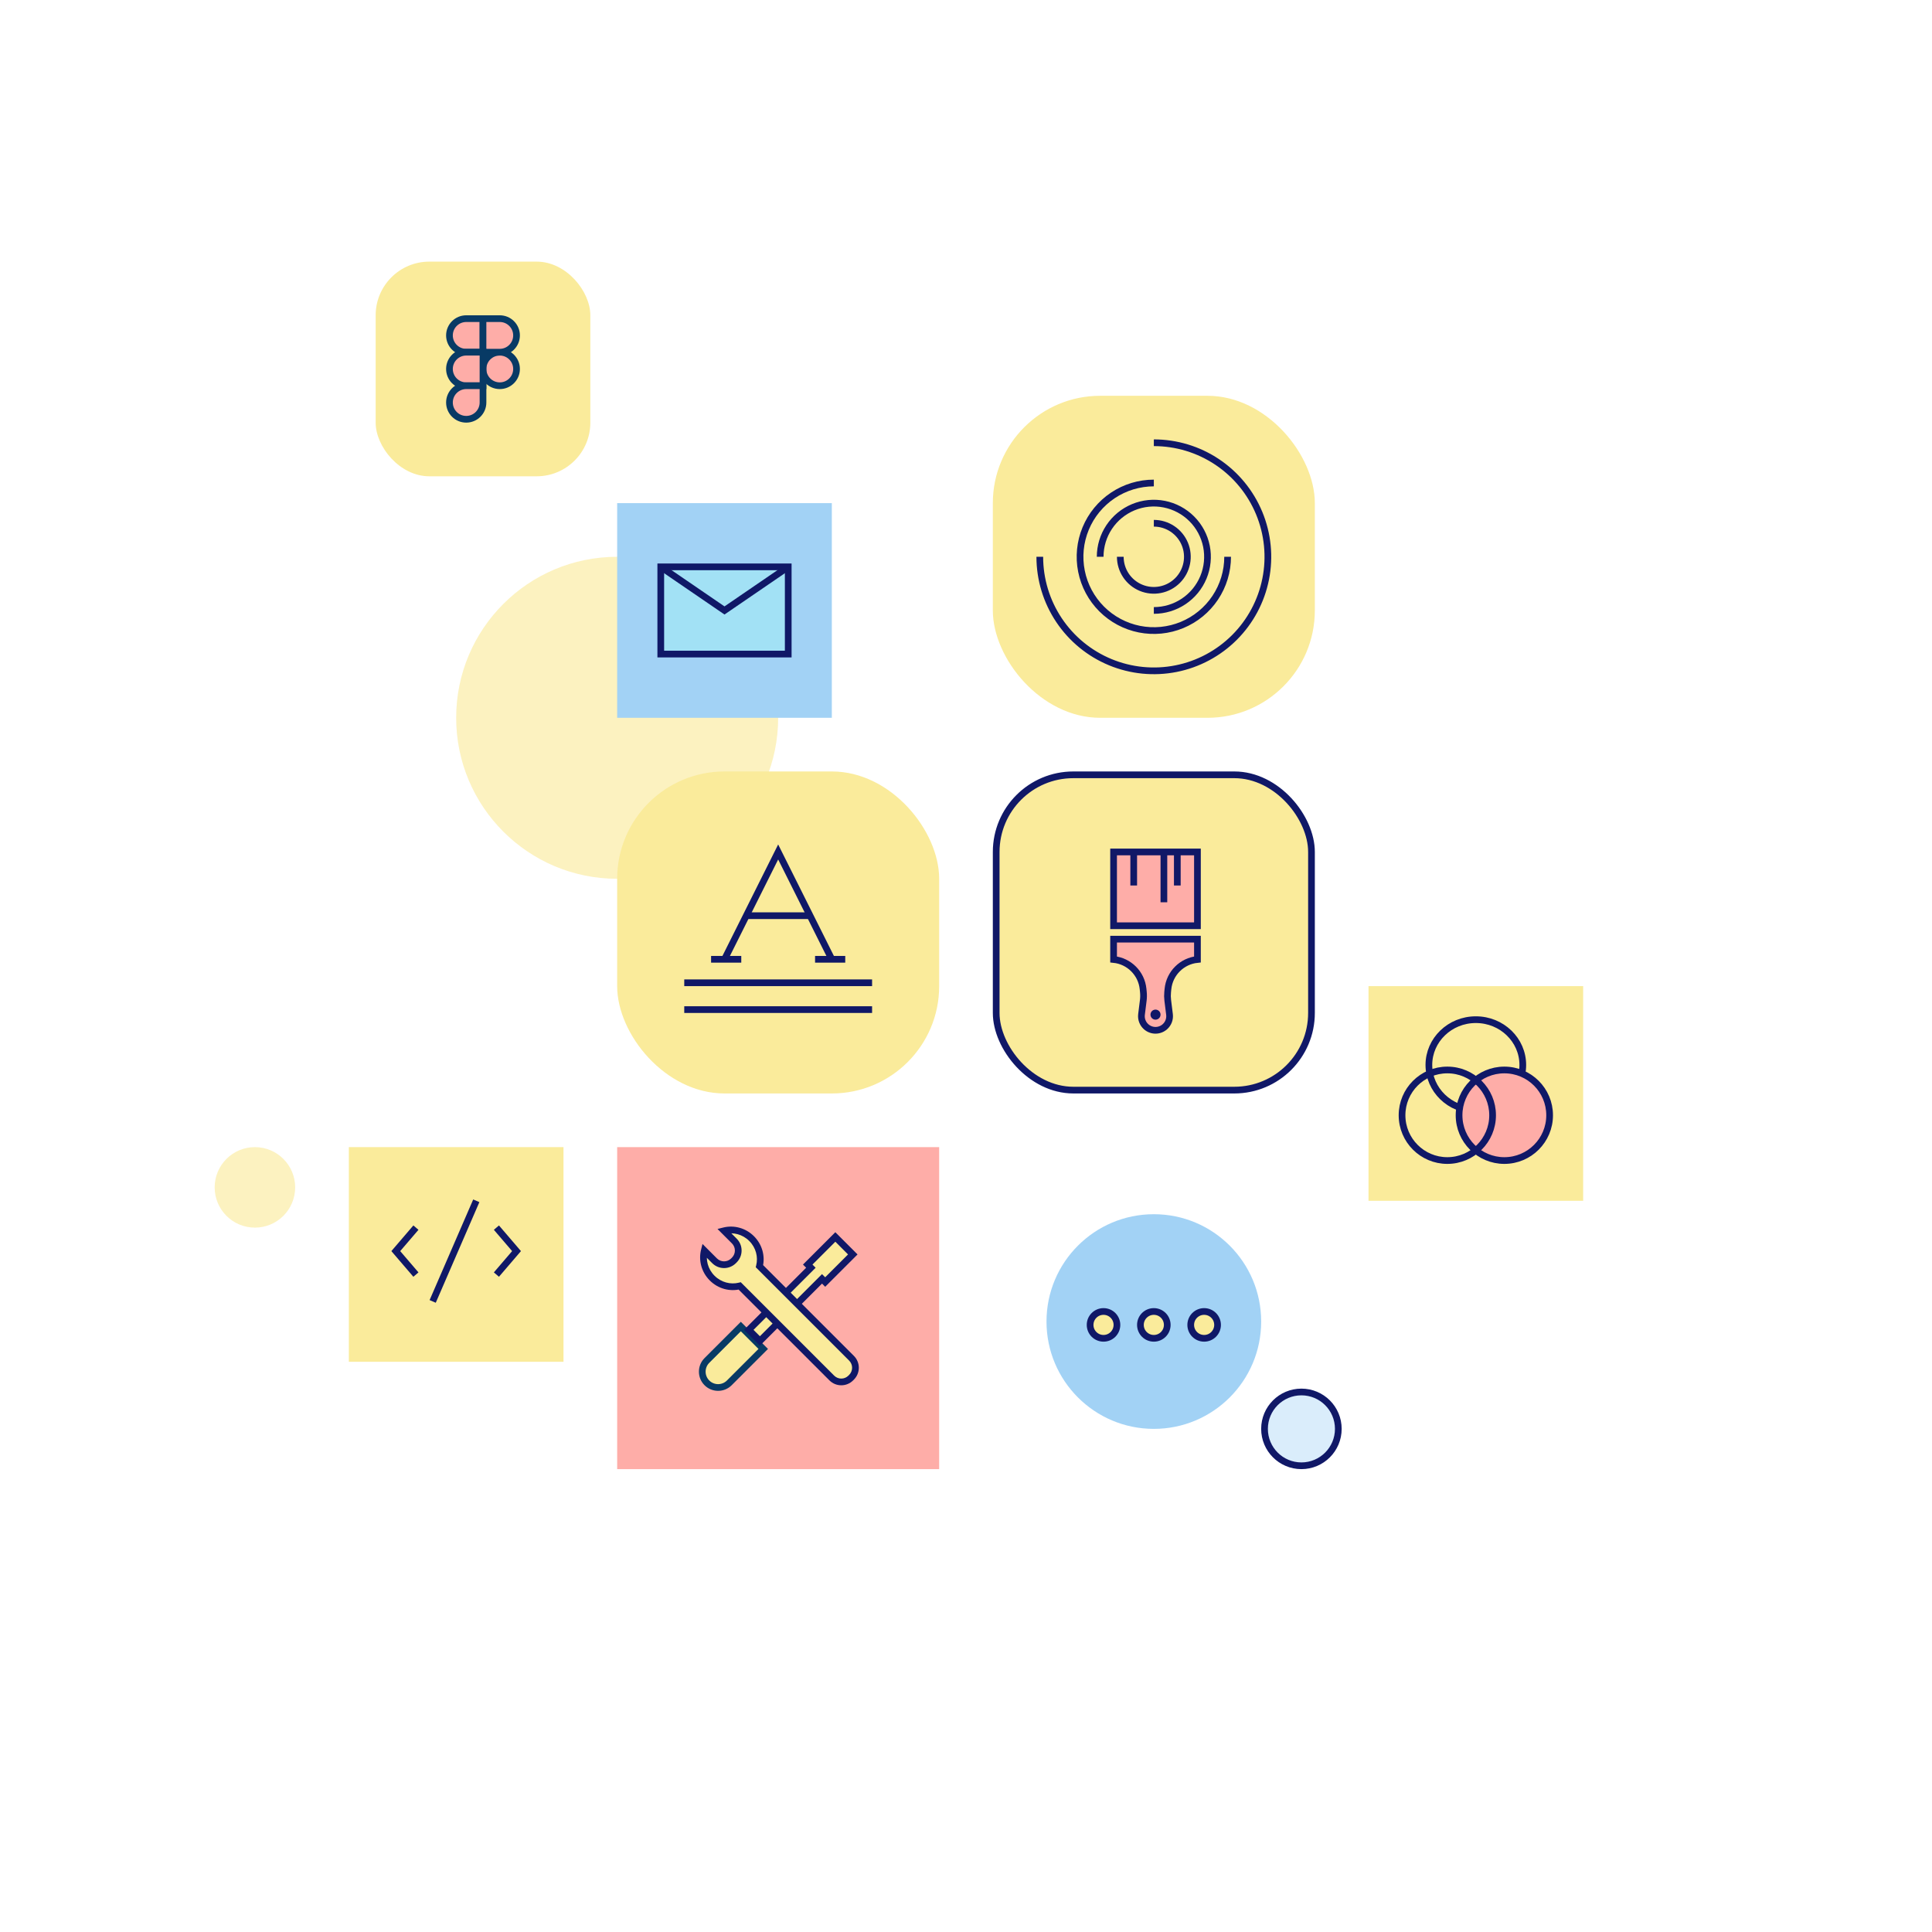 <svg width="576" height="576" viewBox="0 0 576 576" fill="none" xmlns="http://www.w3.org/2000/svg">
<rect width="576" height="576" fill="white"/>
<circle cx="184" cy="214" r="48" fill="#FCF2C0"/>
<rect x="184" y="230" width="96" height="96" rx="32" fill="#FAEB9B"/>
<path d="M216 286L232 254L248 286" stroke="#101867" stroke-width="2"/>
<path d="M243 286H252" stroke="#101867" stroke-width="2"/>
<path d="M212 286H221" stroke="#101867" stroke-width="2"/>
<line x1="223" y1="273" x2="242" y2="273" stroke="#101867" stroke-width="2"/>
<path d="M204 293L260 293" stroke="#101867" stroke-width="2"/>
<path d="M204 301L260 301" stroke="#101867" stroke-width="2"/>
<rect x="297" y="231" width="94" height="94" rx="23" fill="#FAEB9B"/>
<rect x="332" y="254" width="25" height="22" fill="#FEADA8" stroke="#101867" stroke-width="2"/>
<path d="M332 280H357V286.05C352.397 286.516 348.678 290.166 348.209 294.861L348.116 295.795C348.035 296.604 348.045 297.42 348.146 298.226L348.673 302.444C348.842 303.801 348.341 305.157 347.329 306.077C345.725 307.535 343.275 307.535 341.671 306.077C340.659 305.157 340.158 303.801 340.327 302.444L340.854 298.226C340.955 297.42 340.965 296.604 340.884 295.795L340.791 294.861C340.322 290.166 336.603 286.516 332 286.05V280Z" fill="#FEADA8" stroke="#101867" stroke-width="2"/>
<circle cx="344.5" cy="302.5" r="1.5" fill="#101867"/>
<line x1="351" y1="254" x2="351" y2="264" stroke="#101867" stroke-width="2"/>
<line x1="338" y1="254" x2="338" y2="264" stroke="#101867" stroke-width="2"/>
<line x1="347" y1="254" x2="347" y2="269" stroke="#101867" stroke-width="2"/>
<rect x="297" y="231" width="94" height="94" rx="23" stroke="#101867" stroke-width="2"/>
<rect x="296" y="118" width="96" height="96" rx="32" fill="#FAEB9B"/>
<path d="M366 166C366 170.351 364.71 174.605 362.292 178.223C359.875 181.84 356.439 184.66 352.419 186.325C348.399 187.99 343.976 188.426 339.708 187.577C335.44 186.728 331.52 184.633 328.444 181.556C325.367 178.48 323.272 174.56 322.423 170.292C321.574 166.024 322.01 161.601 323.675 157.581C325.34 153.561 328.16 150.125 331.777 147.708C335.395 145.29 339.649 144 344 144" stroke="#101867" stroke-width="2"/>
<path d="M344 132C350.725 132 357.298 133.994 362.889 137.73C368.481 141.466 372.839 146.776 375.412 152.989C377.985 159.201 378.659 166.038 377.347 172.633C376.035 179.228 372.797 185.287 368.042 190.042C363.287 194.797 357.228 198.035 350.633 199.347C344.038 200.659 337.201 199.985 330.989 197.412C324.776 194.839 319.466 190.481 315.73 184.889C311.994 179.298 310 172.725 310 166" stroke="#101867" stroke-width="2"/>
<path d="M328 166C328 162.835 328.939 159.742 330.697 157.111C332.455 154.48 334.954 152.429 337.877 151.218C340.801 150.007 344.018 149.69 347.122 150.307C350.225 150.925 353.076 152.449 355.314 154.686C357.552 156.924 359.075 159.775 359.693 162.879C360.31 165.982 359.993 169.199 358.782 172.123C357.571 175.047 355.521 177.545 352.889 179.304C350.258 181.062 347.165 182 344 182" stroke="#101867" stroke-width="2"/>
<path d="M344 156C345.978 156 347.911 156.586 349.556 157.685C351.2 158.784 352.482 160.346 353.239 162.173C353.996 164 354.194 166.011 353.808 167.951C353.422 169.891 352.47 171.673 351.071 173.071C349.673 174.47 347.891 175.422 345.951 175.808C344.011 176.194 342 175.996 340.173 175.239C338.346 174.482 336.784 173.2 335.685 171.556C334.586 169.911 334 167.978 334 166" stroke="#101867" stroke-width="2"/>
<rect width="96" height="96" transform="translate(184 342)" fill="#FEADA8"/>
<path d="M220.87 395.486L227.549 402.164L217.433 412.28C215.588 414.125 212.598 414.125 210.754 412.28C208.909 410.436 208.909 407.446 210.754 405.602L220.87 395.486Z" fill="#FAEB9B" stroke="#083A65" stroke-width="2"/>
<path d="M237.273 389.075L226.551 399.796L223.236 396.481L233.957 385.76L241.051 378.666L241.758 377.959L241.051 377.252L240.812 377.013L249.04 368.785L254.247 373.993L246.019 382.22L245.781 381.982L245.073 381.274L244.366 381.982L237.273 389.075Z" fill="#FAEB9B" stroke="#101867" stroke-width="2"/>
<path fill-rule="evenodd" clip-rule="evenodd" d="M212.315 381.046C210.061 378.793 209.277 375.641 209.983 372.829L213.041 375.887C214.603 377.449 217.136 377.449 218.698 375.887L218.927 375.658C220.489 374.096 220.489 371.563 218.927 370.001L215.869 366.943C218.681 366.236 221.833 367.021 224.087 369.275C226.341 371.529 227.125 374.681 226.419 377.493L253.874 404.948C255.436 406.51 255.436 409.043 253.874 410.605L253.645 410.834C252.083 412.396 249.55 412.396 247.988 410.834L220.533 383.378C217.72 384.085 214.569 383.3 212.315 381.046Z" fill="#FAEB9B"/>
<path d="M209.983 372.829L210.69 372.122L209.443 370.875L209.013 372.586L209.983 372.829ZM215.869 366.943L215.625 365.973L213.914 366.403L215.162 367.65L215.869 366.943ZM226.419 377.493L225.449 377.249L225.311 377.799L225.712 378.2L226.419 377.493ZM253.874 410.605L254.581 411.312L253.874 410.605ZM253.645 410.834L252.938 410.127L253.645 410.834ZM220.533 383.378L221.24 382.671L220.839 382.271L220.289 382.409L220.533 383.378ZM209.013 372.586C208.222 375.735 209.103 379.249 211.608 381.754L213.022 380.339C211.019 378.336 210.332 375.547 210.953 373.073L209.013 372.586ZM213.748 375.18L210.69 372.122L209.276 373.536L212.334 376.594L213.748 375.18ZM217.991 375.18C216.819 376.351 214.92 376.351 213.748 375.18L212.334 376.594C214.286 378.546 217.452 378.546 219.405 376.594L217.991 375.18ZM218.22 374.951L217.991 375.18L219.405 376.594L219.634 376.365L218.22 374.951ZM218.22 370.708C219.391 371.88 219.391 373.779 218.22 374.951L219.634 376.365C221.586 374.412 221.586 371.246 219.634 369.294L218.22 370.708ZM215.162 367.65L218.22 370.708L219.634 369.294L216.576 366.236L215.162 367.65ZM224.794 368.568C222.289 366.063 218.775 365.182 215.625 365.973L216.112 367.913C218.587 367.291 221.377 367.979 223.38 369.982L224.794 368.568ZM227.389 377.737C228.18 374.586 227.299 371.073 224.794 368.568L223.38 369.982C225.383 371.985 226.071 374.775 225.449 377.249L227.389 377.737ZM225.712 378.2L253.167 405.655L254.581 404.241L227.126 376.786L225.712 378.2ZM253.167 405.655C254.338 406.827 254.338 408.726 253.167 409.898L254.581 411.312C256.533 409.359 256.533 406.193 254.581 404.241L253.167 405.655ZM253.167 409.898L252.938 410.127L254.352 411.541L254.581 411.312L253.167 409.898ZM252.938 410.127C251.766 411.298 249.867 411.298 248.695 410.127L247.281 411.541C249.233 413.494 252.399 413.494 254.352 411.541L252.938 410.127ZM248.695 410.127L221.24 382.671L219.825 384.086L247.281 411.541L248.695 410.127ZM211.608 381.754C214.113 384.258 217.626 385.139 220.776 384.348L220.289 382.409C217.815 383.03 215.025 382.342 213.022 380.339L211.608 381.754Z" fill="#101867"/>
<rect width="64" height="64" transform="translate(104 342)" fill="#FAEB9B"/>
<path d="M148 366L154 373L148 380" stroke="#101867" stroke-width="2"/>
<path d="M124 380L118 373L124 366" stroke="#101867" stroke-width="2"/>
<path d="M129 388L142 358" stroke="#101867" stroke-width="2"/>
<rect width="64" height="64" transform="translate(184 150)" fill="#A2D2F5"/>
<rect x="197" y="169" width="38" height="26" fill="#A2E1F5" stroke="#101867" stroke-width="2"/>
<path d="M197 169L216 182L235 169" stroke="#101867" stroke-width="2"/>
<rect width="64" height="64" transform="translate(408 294)" fill="#FAEB9B"/>
<path d="M454 317.5C454 324.924 447.764 331 440 331C432.236 331 426 324.924 426 317.5C426 310.076 432.236 304 440 304C447.764 304 454 310.076 454 317.5Z" stroke="#101867" stroke-width="2"/>
<circle cx="448.5" cy="332.5" r="13.5" fill="#FEADA8" stroke="#101867" stroke-width="2"/>
<circle cx="431.5" cy="332.5" r="13.5" stroke="#101867" stroke-width="2"/>
<rect x="112" y="78" width="64" height="64" rx="16" fill="#FAEB9B"/>
<circle cx="149" cy="110" r="5" fill="#FEADA8" stroke="#083A65" stroke-width="2"/>
<path d="M134 100C134 97.239 136.239 95 139 95H144V105H139C136.239 105 134 102.761 134 100Z" fill="#FEADA8" stroke="#083A65" stroke-width="2"/>
<path d="M154 100C154 102.761 151.761 105 149 105L144 105L144 95L149 95C151.761 95 154 97.239 154 100Z" fill="#FEADA8" stroke="#083A65" stroke-width="2"/>
<path d="M134 110C134 107.239 136.239 105 139 105H144V115H139C136.239 115 134 112.761 134 110Z" fill="#FEADA8" stroke="#083A65" stroke-width="2"/>
<path d="M134 120C134 117.239 136.239 115 139 115H144V120C144 122.761 141.761 125 139 125C136.239 125 134 122.761 134 120Z" fill="#FEADA8" stroke="#083A65" stroke-width="2"/>
<circle cx="344" cy="394" r="32" fill="#A2D2F5"/>
<circle cx="388" cy="426" r="11" fill="#DAEDFB" stroke="#101867" stroke-width="2"/>
<circle cx="76" cy="354" r="12" fill="#FCF2C0"/>
<circle cx="329" cy="395" r="4" fill="#FAEB9B" stroke="#101867" stroke-width="2"/>
<circle cx="344" cy="395" r="4" fill="#FAEB9B" stroke="#101867" stroke-width="2"/>
<circle cx="359" cy="395" r="4" fill="#FAEB9B" stroke="#101867" stroke-width="2"/>
</svg>
